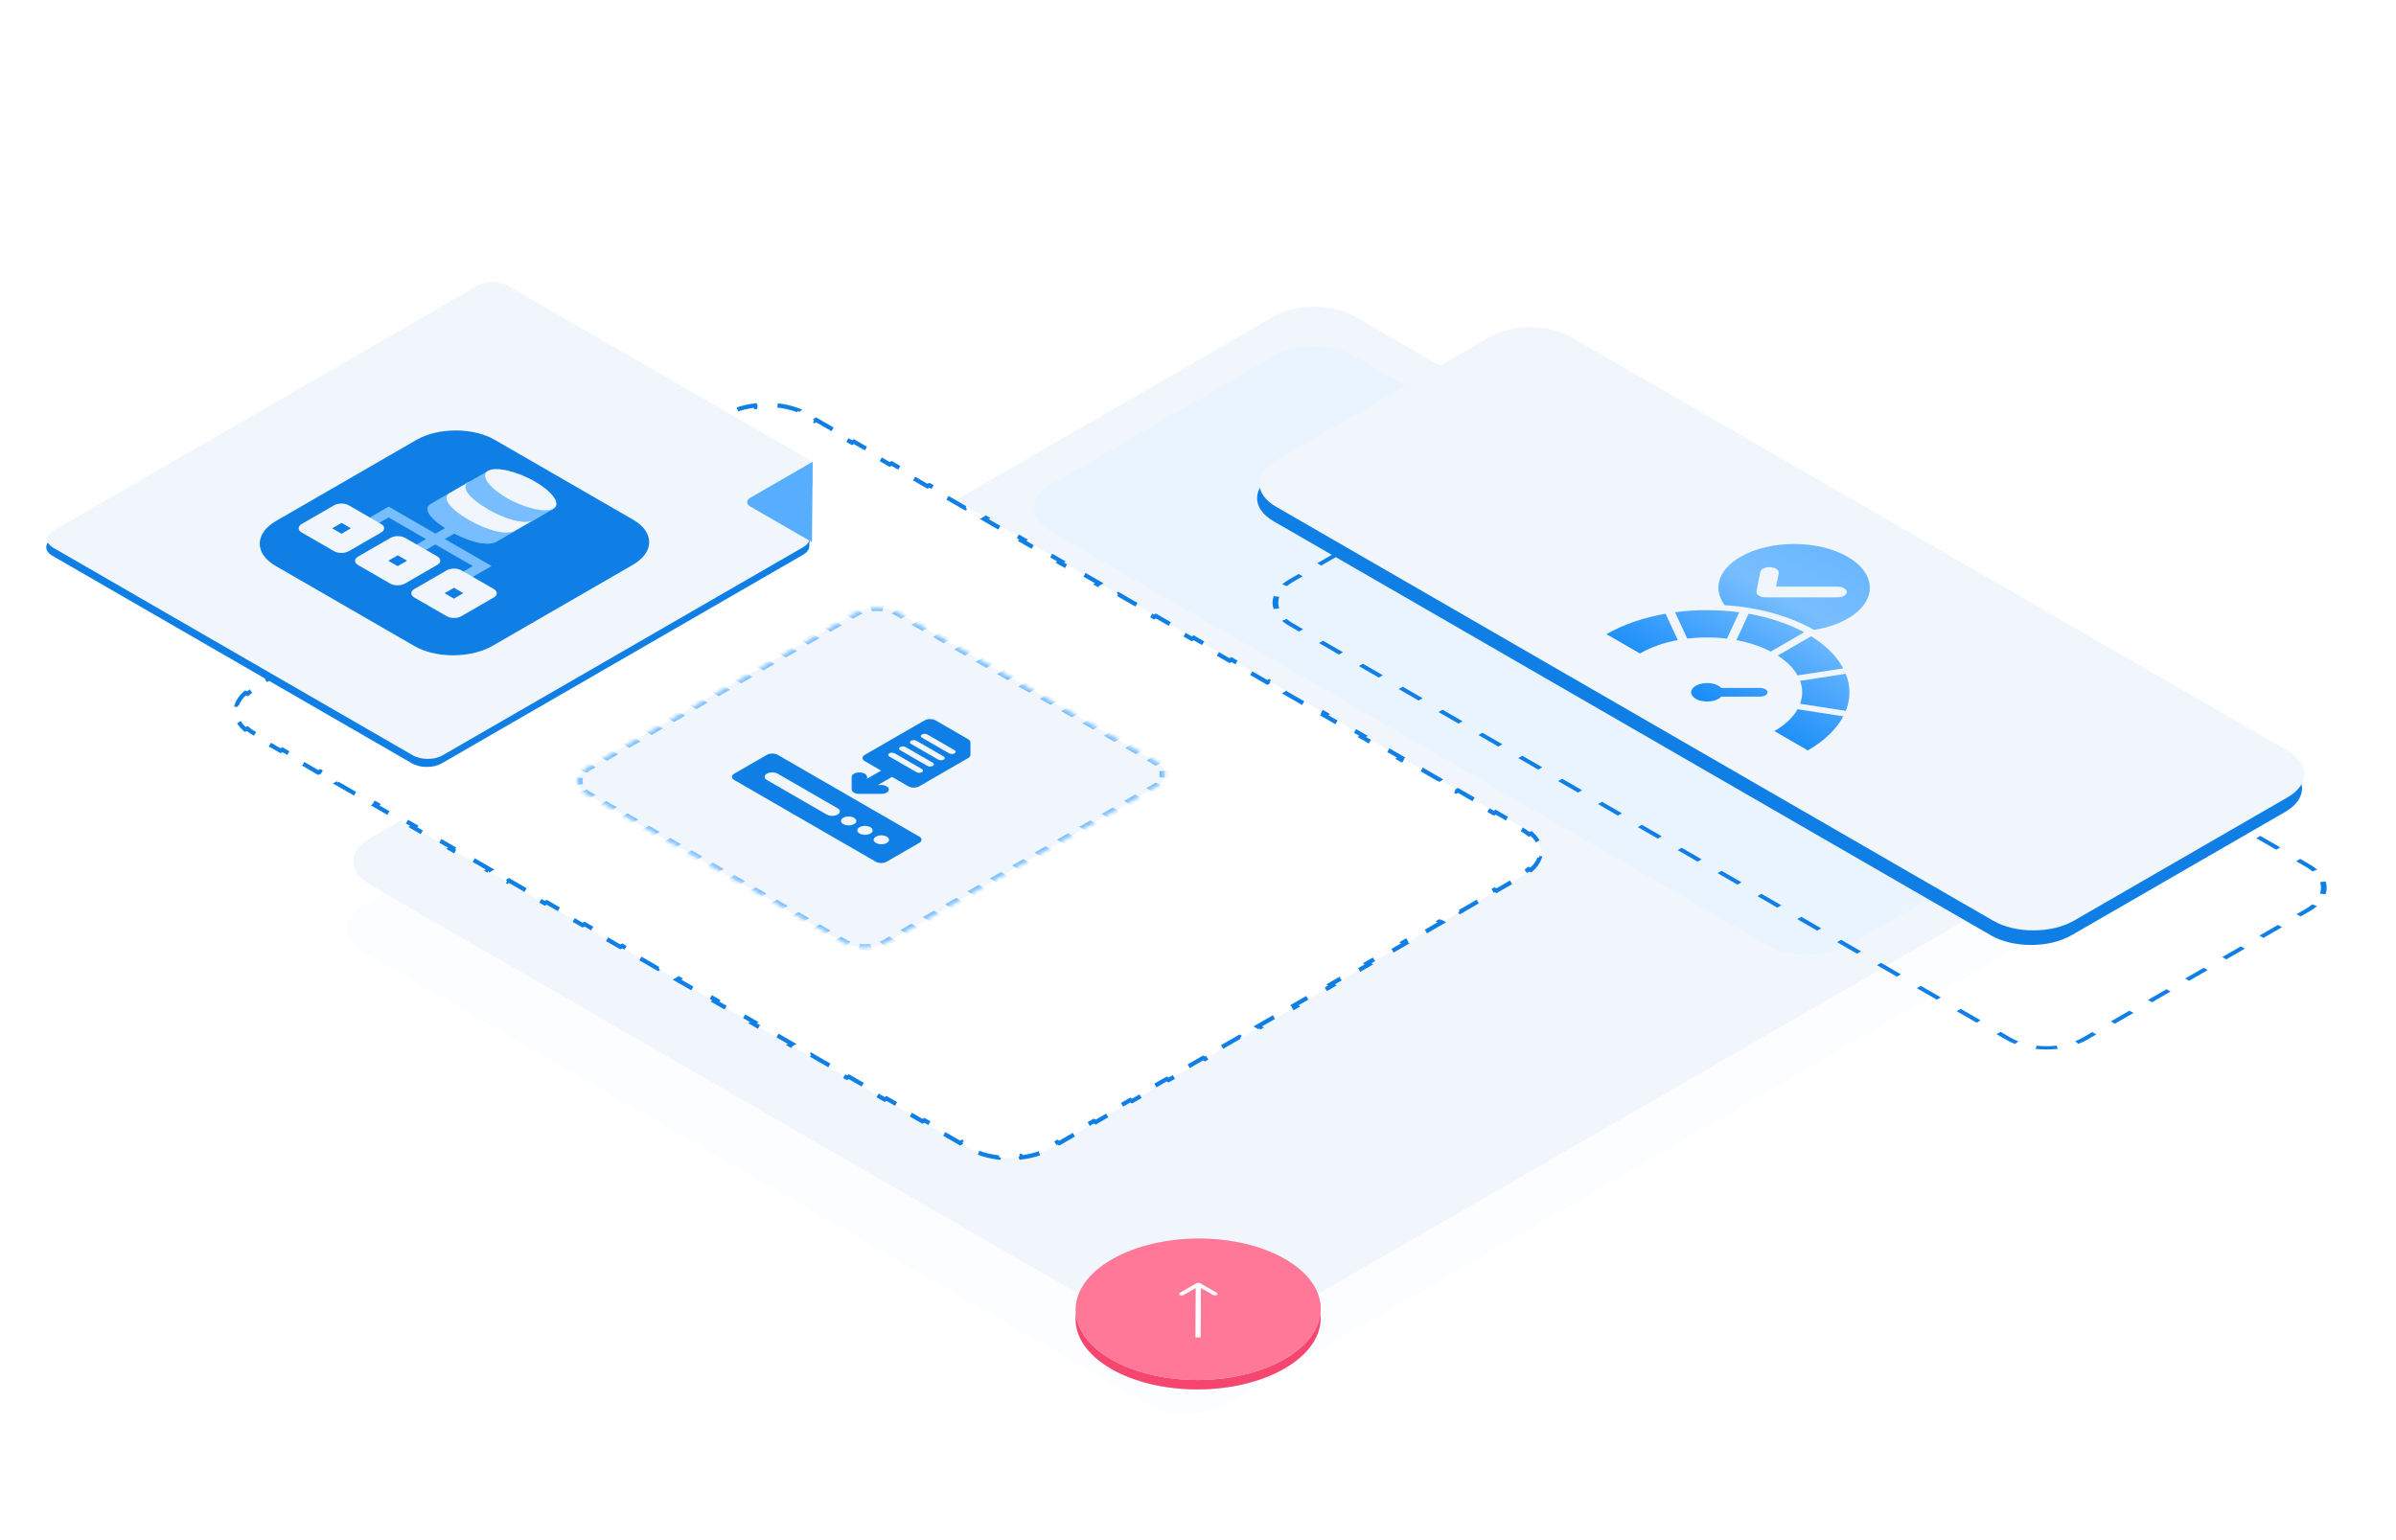 <?xml version="1.0" encoding="UTF-8"?> <svg xmlns="http://www.w3.org/2000/svg" width="560" height="360" viewBox="0 0 560 360" fill="none"><g clip-path="url(#clip0_12978_41689)"><path d="M286.682 343.155C281.469 346.165 273.046 346.18 267.868 343.191L83.594 236.8C78.416 233.811 78.443 228.947 83.656 225.938L291.669 105.842C296.881 102.832 305.304 102.816 310.483 105.806L494.756 212.196C499.935 215.186 499.907 220.049 494.695 223.059L286.682 343.155Z" fill="white" fill-opacity="0.3"></path><path d="M286.717 328.275C281.505 331.285 273.081 331.3 267.903 328.311L84.74 222.561C79.561 219.572 79.589 214.708 84.801 211.699L295.502 90.05C300.715 87.041 309.138 87.025 314.316 90.015L497.48 195.765C502.658 198.754 502.631 203.618 497.418 206.627L286.717 328.275Z" fill="#F5FAFF" fill-opacity="0.4"></path><path d="M289.527 313.135C284.315 316.144 275.892 316.16 270.713 313.171L86.44 206.78C81.262 203.791 81.289 198.927 86.501 195.918L297.741 73.959C302.953 70.95 311.376 70.934 316.554 73.924L500.828 180.314C506.006 183.304 505.979 188.167 500.767 191.176L289.527 313.135Z" fill="#F0F6FC"></path><g filter="url(#filter0_b_12978_41689)"><path d="M169.717 96.89C174.929 93.881 183.352 93.865 188.531 96.855L356.202 193.66C361.381 196.65 361.353 201.513 356.141 204.523L245.443 268.435C240.23 271.444 231.807 271.46 226.629 268.47L58.957 171.665C53.779 168.675 53.806 163.812 59.018 160.802L169.717 96.89Z" fill="white"></path><path d="M55.358 164.73C55.699 163.759 56.366 162.818 57.359 161.965L57.867 162.162C58.323 161.771 58.851 161.399 59.451 161.052L61.58 159.823L61.147 159.573L65.405 157.115L65.838 157.365L70.095 154.907L69.662 154.657L73.92 152.199L74.353 152.449L78.611 149.991L78.177 149.741L82.435 147.282L82.868 147.532L87.126 145.074L86.693 144.824L90.951 142.366L91.383 142.616L95.641 140.158L95.208 139.908L99.466 137.45L99.899 137.7L104.156 135.242L103.723 134.992L107.981 132.534L108.414 132.784L112.672 130.325L112.239 130.075L116.496 127.617L116.929 127.867L121.187 125.409L120.754 125.159L125.012 122.701L125.445 122.951L129.702 120.493L129.269 120.243L133.527 117.785L133.96 118.035L138.217 115.577L137.784 115.327L142.042 112.868L142.475 113.118L146.733 110.66L146.3 110.41L150.557 107.952L150.99 108.202L155.248 105.744L154.815 105.494L159.073 103.036L159.506 103.286L163.763 100.828L163.33 100.578L167.588 98.12L168.021 98.37L170.15 97.14C170.75 96.794 171.394 96.489 172.072 96.226L171.73 95.933C173.208 95.359 174.838 94.974 176.52 94.777L176.642 95.124C178.277 94.932 179.962 94.928 181.596 95.11L181.712 94.763C183.4 94.951 185.035 95.33 186.514 95.9L186.174 96.194C186.853 96.455 187.498 96.759 188.098 97.105L190.304 98.379L190.737 98.129L195.149 100.676L194.716 100.926L199.129 103.474L199.562 103.224L203.974 105.771L203.541 106.021L207.954 108.569L208.387 108.319L212.799 110.866L212.366 111.116L216.778 113.664L217.211 113.414L221.624 115.961L221.191 116.211L225.603 118.759L226.036 118.509L230.449 121.056L230.016 121.306L234.428 123.854L234.861 123.604L239.273 126.151L238.84 126.401L243.253 128.949L243.686 128.699L248.098 131.246L247.665 131.496L252.078 134.044L252.511 133.794L256.923 136.341L256.49 136.591L260.902 139.139L261.335 138.889L265.748 141.436L265.315 141.686L269.727 144.234L270.16 143.984L274.573 146.531L274.14 146.781L278.552 149.329L278.985 149.079L283.398 151.627L282.965 151.877L287.377 154.424L287.81 154.174L292.222 156.722L291.789 156.972L296.202 159.519L296.635 159.269L301.047 161.817L300.614 162.067L305.027 164.614L305.46 164.364L309.872 166.912L309.439 167.162L313.851 169.709L314.284 169.459L318.697 172.007L318.264 172.257L322.676 174.804L323.109 174.554L327.522 177.102L327.089 177.352L331.501 179.899L331.934 179.649L336.346 182.197L335.913 182.447L340.326 184.994L340.759 184.744L345.171 187.292L344.738 187.542L349.151 190.089L349.584 189.839L353.996 192.387L353.563 192.637L355.769 193.91C356.369 194.257 356.895 194.629 357.348 195.021L357.857 194.825C358.844 195.678 359.5 196.623 359.826 197.597L359.225 197.664C359.541 198.607 359.533 199.58 359.201 200.524L359.802 200.595C359.461 201.566 358.793 202.507 357.8 203.36L357.292 203.163C356.836 203.554 356.308 203.926 355.708 204.273L353.579 205.502L354.012 205.752L349.755 208.21L349.322 207.96L345.064 210.418L345.497 210.668L341.239 213.126L340.806 212.876L336.549 215.334L336.982 215.584L332.724 218.042L332.291 217.792L328.034 220.251L328.467 220.501L324.209 222.959L323.776 222.709L319.518 225.167L319.951 225.417L315.694 227.875L315.261 227.625L311.003 230.083L311.436 230.333L307.178 232.791L306.745 232.541L302.488 234.999L302.921 235.249L298.663 237.708L298.23 237.458L293.972 239.916L294.405 240.166L290.148 242.624L289.715 242.374L285.457 244.832L285.89 245.082L281.633 247.54L281.2 247.29L276.942 249.748L277.375 249.998L273.117 252.457L272.684 252.207L268.427 254.665L268.86 254.915L264.602 257.373L264.169 257.123L259.911 259.581L260.344 259.831L256.087 262.289L255.654 262.039L251.396 264.497L251.829 264.747L247.571 267.205L247.138 266.955L245.01 268.185C244.409 268.531 243.765 268.836 243.087 269.099L243.429 269.392C241.952 269.966 240.321 270.351 238.639 270.548L238.518 270.201C236.882 270.393 235.197 270.397 233.564 270.215L233.448 270.562C231.759 270.374 230.124 269.995 228.645 269.425L228.985 269.131C228.306 268.87 227.661 268.566 227.062 268.22L224.856 266.946L224.422 267.196L220.01 264.649L220.443 264.399L216.031 261.851L215.598 262.101L211.185 259.554L211.618 259.304L207.206 256.756L206.773 257.006L202.36 254.459L202.793 254.209L198.381 251.661L197.948 251.911L193.536 249.364L193.969 249.114L189.556 246.566L189.123 246.816L184.711 244.269L185.144 244.019L180.731 241.471L180.298 241.721L175.886 239.173L176.319 238.923L171.907 236.376L171.474 236.626L167.061 234.078L167.494 233.828L163.082 231.281L162.649 231.531L158.236 228.983L158.669 228.733L154.257 226.186L153.824 226.436L149.411 223.888L149.844 223.638L145.432 221.091L144.999 221.341L140.587 218.793L141.02 218.543L136.607 215.996L136.174 216.246L131.762 213.698L132.195 213.448L127.782 210.901L127.349 211.151L122.937 208.603L123.37 208.353L118.958 205.806L118.525 206.056L114.112 203.508L114.545 203.258L110.133 200.711L109.7 200.961L105.287 198.413L105.72 198.163L101.308 195.616L100.875 195.866L96.463 193.318L96.895 193.068L92.483 190.521L92.05 190.771L87.638 188.223L88.071 187.973L83.658 185.426L83.225 185.676L78.813 183.128L79.246 182.878L74.834 180.331L74.4 180.581L69.988 178.033L70.421 177.783L66.009 175.236L65.576 175.486L61.163 172.938L61.596 172.688L59.39 171.415C58.79 171.068 58.264 170.696 57.812 170.304L57.302 170.5C56.316 169.646 55.66 168.702 55.333 167.728L55.934 167.661C55.619 166.718 55.627 165.744 55.958 164.8L55.358 164.73Z" stroke="#0F7FE5" stroke-dasharray="5 5"></path></g><g filter="url(#filter1_b_12978_41689)"><path d="M297.693 83.249C302.906 80.239 311.329 80.224 316.507 83.213L484.179 180.019C489.357 183.008 489.33 187.872 484.118 190.881L432.023 220.958C426.811 223.967 418.388 223.983 413.209 220.993L245.537 124.188C240.359 121.198 240.386 116.335 245.599 113.325L297.693 83.249Z" fill="#E9F4FF"></path></g><g filter="url(#filter2_b_12978_41689)"><path fill-rule="evenodd" clip-rule="evenodd" d="M299.641 145.115L300.749 144.686C301.175 145.054 301.67 145.405 302.235 145.731L304.564 147.075L303.62 147.62L301.291 146.276C300.665 145.914 300.115 145.525 299.641 145.115ZM466.634 241.736L467.578 241.191L469.907 242.536C470.472 242.862 471.078 243.148 471.716 243.394L470.973 244.034C470.263 243.76 469.589 243.442 468.963 243.081L466.634 241.736ZM475.762 245.171L476.025 244.417C477.566 244.59 479.157 244.587 480.7 244.408L480.954 245.161C479.24 245.36 477.474 245.363 475.762 245.171ZM537.701 214.222L536.763 213.681L538.934 212.427C539.503 212.099 540.002 211.747 540.432 211.377L541.535 211.802C541.056 212.214 540.502 212.605 539.872 212.969L537.701 214.222ZM543.536 209.029L542.232 208.883C542.542 207.992 542.547 207.073 542.247 206.184L543.553 206.032C543.886 207.02 543.881 208.04 543.536 209.029ZM374.59 106.646L372.261 105.301C371.635 104.94 370.961 104.622 370.252 104.348L369.508 104.988C370.146 105.234 370.753 105.52 371.317 105.846L373.646 107.191L374.59 106.646ZM365.462 103.211L365.199 103.965C363.658 103.792 362.067 103.795 360.524 103.974L360.27 103.221C361.984 103.022 363.75 103.019 365.462 103.211ZM303.523 134.16L304.461 134.702L302.29 135.955C301.722 136.283 301.222 136.635 300.792 137.005L299.689 136.58C300.168 136.168 300.722 135.777 301.352 135.413L303.523 134.16ZM297.688 139.353L298.992 139.499C298.682 140.39 298.677 141.309 298.977 142.198L297.671 142.35C297.338 141.362 297.344 140.342 297.688 139.353ZM307.864 131.654L308.802 132.195L313.143 129.689L312.206 129.147L307.864 131.654ZM316.547 126.641L317.484 127.182L321.826 124.676L320.888 124.135L316.547 126.641ZM325.229 121.628L326.167 122.169L330.508 119.663L329.57 119.122L325.229 121.628ZM333.912 116.615L334.849 117.157L339.191 114.65L338.253 114.109L333.912 116.615ZM342.594 111.602L343.532 112.144L347.873 109.637L346.935 109.096L342.594 111.602ZM351.277 106.59L352.214 107.131L354.385 105.878C354.953 105.55 355.563 105.261 356.204 105.013L355.468 104.376C354.755 104.652 354.078 104.973 353.447 105.336L351.277 106.59ZM379.247 109.335L378.304 109.88L382.961 112.569L383.905 112.024L379.247 109.335ZM388.563 114.713L387.619 115.258L392.276 117.947L393.22 117.402L388.563 114.713ZM397.878 120.091L396.934 120.636L401.591 123.325L402.535 122.78L397.878 120.091ZM407.193 125.469L406.249 126.014L410.907 128.703L411.85 128.158L407.193 125.469ZM416.508 130.847L415.564 131.392L420.222 134.081L421.165 133.536L416.508 130.847ZM425.823 136.225L424.879 136.77L429.537 139.459L430.48 138.914L425.823 136.225ZM435.138 141.603L434.194 142.148L438.852 144.837L439.796 144.292L435.138 141.603ZM444.453 146.981L443.509 147.526L448.167 150.215L449.111 149.67L444.453 146.981ZM453.768 152.359L452.824 152.904L457.482 155.593L458.426 155.048L453.768 152.359ZM463.083 157.737L462.14 158.282L466.797 160.971L467.741 160.426L463.083 157.737ZM472.398 163.115L471.455 163.66L476.112 166.349L477.056 165.804L472.398 163.115ZM481.713 168.493L480.77 169.038L485.427 171.727L486.371 171.183L481.713 168.493ZM491.029 173.872L490.085 174.416L494.742 177.105L495.686 176.561L491.029 173.872ZM500.344 179.25L499.4 179.795L504.057 182.484L505.001 181.939L500.344 179.25ZM509.659 184.628L508.715 185.173L513.373 187.862L514.316 187.317L509.659 184.628ZM518.974 190.006L518.03 190.551L522.688 193.24L523.631 192.695L518.974 190.006ZM528.289 195.384L527.345 195.929L532.003 198.618L532.947 198.073L528.289 195.384ZM537.604 200.762L536.66 201.307L538.989 202.651C539.554 202.977 540.049 203.328 540.475 203.696L541.583 203.267C541.109 202.857 540.559 202.468 539.933 202.106L537.604 200.762ZM533.36 216.728L532.422 216.187L528.081 218.693L529.019 219.235L533.36 216.728ZM524.677 221.741L523.74 221.2L519.399 223.706L520.336 224.248L524.677 221.741ZM515.995 226.754L515.057 226.213L510.716 228.719L511.654 229.26L515.995 226.754ZM507.312 231.767L506.375 231.225L502.034 233.732L502.971 234.273L507.312 231.767ZM498.63 236.78L497.692 236.238L493.351 238.745L494.289 239.286L498.63 236.78ZM489.948 241.792L489.01 241.251L486.839 242.504C486.271 242.832 485.661 243.121 485.02 243.369L485.757 244.006C486.469 243.73 487.147 243.41 487.777 243.046L489.948 241.792ZM461.977 239.047L462.92 238.502L458.263 235.813L457.319 236.358L461.977 239.047ZM452.662 233.669L453.605 233.124L448.948 230.435L448.004 230.98L452.662 233.669ZM443.346 228.291L444.29 227.746L439.633 225.057L438.689 225.602L443.346 228.291ZM434.031 222.913L434.975 222.368L430.318 219.679L429.374 220.224L434.031 222.913ZM424.716 217.535L425.66 216.99L421.003 214.301L420.059 214.846L424.716 217.535ZM415.401 212.157L416.345 211.612L411.687 208.923L410.744 209.468L415.401 212.157ZM406.086 206.779L407.03 206.234L402.372 203.545L401.429 204.09L406.086 206.779ZM396.771 201.401L397.715 200.856L393.057 198.167L392.113 198.712L396.771 201.401ZM387.456 196.023L388.4 195.478L383.742 192.789L382.798 193.334L387.456 196.023ZM378.141 190.645L379.085 190.1L374.427 187.411L373.483 187.956L378.141 190.645ZM368.826 185.267L369.77 184.722L365.112 182.033L364.168 182.578L368.826 185.267ZM359.511 179.889L360.454 179.344L355.797 176.655L354.853 177.2L359.511 179.889ZM350.196 174.51L351.139 173.966L346.482 171.277L345.538 171.821L350.196 174.51ZM340.88 169.132L341.824 168.588L337.167 165.898L336.223 166.443L340.88 169.132ZM331.565 163.754L332.509 163.209L327.852 160.52L326.908 161.065L331.565 163.754ZM322.25 158.376L323.194 157.831L318.536 155.142L317.593 155.687L322.25 158.376ZM312.935 152.998L313.879 152.453L309.221 149.764L308.278 150.309L312.935 152.998Z" fill="#0F7FE5"></path></g><g filter="url(#filter3_b_12978_41689)"><path d="M347.684 82.145C352.896 79.135 361.319 79.12 366.497 82.109L534.169 178.915C539.348 181.905 539.32 186.768 534.108 189.777L484.164 218.612C478.952 221.622 470.528 221.637 465.35 218.648L297.678 121.842C292.5 118.853 292.527 113.989 297.739 110.98L347.684 82.145Z" fill="#0F7FE5"></path></g><g filter="url(#filter4_b_12978_41689)"><path d="M348.236 78.739C353.449 75.73 361.872 75.714 367.05 78.704L534.722 175.509C539.9 178.499 539.873 183.362 534.661 186.371L484.717 215.207C479.504 218.216 471.081 218.232 465.903 215.242L298.231 118.437C293.053 115.447 293.08 110.584 298.292 107.575L348.236 78.739Z" fill="#F0F6FC"></path></g><path d="M300.214 319.888C288.994 326.365 270.863 326.399 259.716 319.964C248.569 313.528 248.628 303.06 259.847 296.582C271.067 290.105 289.198 290.071 300.345 296.506C311.492 302.942 311.433 313.41 300.214 319.888Z" fill="#D9D9D9"></path><path d="M300.214 319.888C288.994 326.365 270.863 326.399 259.716 319.964C248.569 313.528 248.628 303.06 259.847 296.582C271.067 290.105 289.198 290.071 300.345 296.506C311.492 302.942 311.433 313.41 300.214 319.888Z" fill="#F6456F"></path><ellipse cx="23.305" cy="23.457" rx="23.305" ry="23.457" transform="matrix(0.866 0.5 -0.866 0.5 280.176 282.66)" fill="#D9D9D9"></ellipse><ellipse cx="23.305" cy="23.457" rx="23.305" ry="23.457" transform="matrix(0.866 0.5 -0.866 0.5 280.176 282.66)" fill="#FF7898"></ellipse><path d="M280.514 299.949C280.276 299.812 279.888 299.812 279.648 299.951L275.738 302.208C275.498 302.347 275.497 302.57 275.736 302.708C275.974 302.846 276.362 302.845 276.602 302.706L280.077 300.7L283.53 302.693C283.768 302.831 284.156 302.83 284.396 302.692C284.636 302.553 284.637 302.329 284.399 302.192L280.514 299.949ZM280.622 312.62L280.692 300.199L279.467 300.201L279.397 312.622L280.622 312.62Z" fill="white"></path><path d="M12.242 125.909C10.329 127.013 10.329 128.804 12.242 129.909L96.302 178.44C98.215 179.545 101.317 179.545 103.23 178.44L187.716 129.662C188.604 129.149 189.117 128.459 189.149 127.734L189.886 110.914C189.92 110.139 189.402 109.39 188.453 108.842L118.592 68.508C116.679 67.403 113.577 67.403 111.664 68.508L12.242 125.909Z" fill="#0F7FE5"></path><path d="M12.442 124.031C10.529 125.135 10.529 126.926 12.442 128.031L96.501 176.562C98.414 177.667 101.516 177.667 103.429 176.562L187.752 127.879C188.642 127.365 189.155 126.674 189.186 125.948L189.896 109.145C189.929 108.371 189.411 107.623 188.463 107.076L118.6 66.741C116.687 65.636 113.585 65.636 111.671 66.741L12.442 124.031Z" fill="#F0F6FC"></path><path d="M189.947 107.933L175.328 116.374C174.371 116.926 174.371 117.822 175.328 118.374L189.771 126.713L189.947 107.933Z" fill="#58AEFE"></path><g filter="url(#filter5_d_12978_41689)"><path d="M97.319 98.829C102.386 95.904 110.558 95.878 115.571 98.772L148 117.495C153.013 120.39 152.969 125.108 147.901 128.033L115.119 146.96C110.052 149.886 101.88 149.911 96.867 147.017L64.438 128.294C59.425 125.4 59.469 120.682 64.537 117.756L97.319 98.829Z" fill="#0F7FE5"></path></g><g clip-path="url(#clip1_12978_41689)"><path d="M114.898 132.31L109.395 135.487L107.208 134.224L110.51 132.318L101.761 127.267L98.46 129.174L96.273 127.911L99.575 126.005L90.826 120.954L87.525 122.86L85.338 121.598L90.841 118.42L101.776 124.734L105.078 122.827L107.265 124.09L103.963 125.996L114.898 132.31Z" fill="#78BEFF"></path><path d="M107.855 144.03C106.898 144.582 105.347 144.582 104.391 144.03L96.847 139.674C95.89 139.122 95.89 138.226 96.847 137.674L104.389 133.32C105.346 132.767 106.897 132.767 107.853 133.32L115.397 137.675C116.354 138.227 116.354 139.123 115.397 139.675L107.855 144.03Z" fill="#F0F6FC"></path><path d="M112.838 119.592L105.184 115.172L100.708 117.757C98.427 119.073 101.25 121.882 105.06 124.082C108.871 126.282 113.736 127.912 116.017 126.595L120.493 124.011L112.838 119.592Z" fill="#78BEFF"></path><path d="M116.03 126.603L120.506 124.018L112.852 119.599L105.074 124.09C108.884 126.289 113.749 127.919 116.03 126.603Z" fill="#78BEFF"></path><path d="M117.241 117.05L109.586 112.631L105.183 115.173C102.903 116.49 105.726 119.299 109.536 121.498C113.346 123.698 118.212 125.328 120.493 124.011L124.895 121.47L117.241 117.05Z" fill="#F0F6FC"></path><path d="M121.729 114.476L114.074 110.057L109.598 112.641C107.317 113.958 110.141 116.767 113.951 118.967C117.761 121.167 122.627 122.797 124.907 121.48L129.383 118.896L121.729 114.476Z" fill="#78BEFF"></path><path d="M124.905 121.478L129.381 118.894L121.727 114.475L113.949 118.965C117.759 121.165 122.624 122.795 124.905 121.478Z" fill="#78BEFF"></path><path d="M118.416 116.372C122.643 118.812 127.549 119.938 129.372 118.885C131.196 117.832 129.247 115 125.02 112.559C120.792 110.118 115.887 108.993 114.063 110.046C112.24 111.099 114.188 113.931 118.416 116.372Z" fill="#F0F6FC"></path><path d="M94.713 125.734C93.756 125.181 92.205 125.181 91.248 125.734L83.706 130.088C82.749 130.64 82.749 131.536 83.706 132.088L91.177 136.402C92.134 136.954 93.685 136.954 94.641 136.402L102.184 132.047C103.14 131.495 103.14 130.599 102.184 130.047L94.713 125.734Z" fill="#F0F6FC"></path><path d="M92.953 129.801L95.14 131.063L92.939 132.334L90.752 131.071L92.953 129.801Z" fill="#0F7FE5"></path><path d="M106.092 137.386L108.279 138.649L106.078 139.92L103.891 138.657L106.092 137.386Z" fill="#0F7FE5"></path><path d="M81.529 128.83C80.572 129.383 79.021 129.383 78.064 128.83L70.521 124.475C69.564 123.923 69.564 123.027 70.521 122.475L78.063 118.12C79.019 117.568 80.57 117.568 81.527 118.12L89.071 122.476C90.028 123.028 90.028 123.924 89.071 124.476L81.529 128.83Z" fill="#F0F6FC"></path><path d="M79.83 122.224L82.017 123.487L79.816 124.758L77.629 123.495L79.83 122.224Z" fill="#0F7FE5"></path></g><mask id="path-30-inside-1_12978_41689" fill="white"><path d="M207.384 220.172C204.514 221.829 199.861 221.829 196.991 220.172L137.08 185.582C134.21 183.925 134.21 181.239 137.08 179.582L199.804 143.368C202.673 141.711 207.326 141.711 210.196 143.368L270.108 177.958C272.977 179.615 272.977 182.301 270.108 183.958L207.384 220.172Z"></path></mask><path d="M207.384 220.172C204.514 221.829 199.861 221.829 196.991 220.172L137.08 185.582C134.21 183.925 134.21 181.239 137.08 179.582L199.804 143.368C202.673 141.711 207.326 141.711 210.196 143.368L270.108 177.958C272.977 179.615 272.977 182.301 270.108 183.958L207.384 220.172Z" fill="#F0F6FC"></path><path d="M137.08 185.582L136.647 185.832L137.08 185.582ZM196.991 220.172L197.424 219.922L196.991 220.172ZM269.675 178.208C269.993 178.392 270.273 178.59 270.514 178.798L271.532 178.404C271.246 178.158 270.916 177.925 270.541 177.708L269.675 178.208ZM271.519 180.199C271.69 180.7 271.69 181.217 271.519 181.717L272.72 181.855C272.923 181.263 272.923 180.653 272.72 180.062L271.519 180.199ZM270.514 183.119C270.273 183.327 269.993 183.524 269.675 183.708L270.541 184.208C270.916 183.991 271.246 183.758 271.532 183.512L270.514 183.119ZM269.675 183.708L268.368 184.463L269.234 184.963L270.541 184.208L269.675 183.708ZM265.754 185.972L263.141 187.48L264.007 187.98L266.62 186.472L265.754 185.972ZM260.527 188.989L257.914 190.498L258.78 190.998L261.393 189.489L260.527 188.989ZM255.3 192.007L252.687 193.516L253.553 194.016L256.166 192.507L255.3 192.007ZM250.073 195.025L247.46 196.534L248.326 197.034L250.939 195.525L250.073 195.025ZM244.846 198.043L242.233 199.552L243.099 200.052L245.712 198.543L244.846 198.043ZM239.619 201.061L237.006 202.569L237.872 203.069L240.485 201.561L239.619 201.061ZM234.392 204.078L231.779 205.587L232.645 206.087L235.258 204.578L234.392 204.078ZM229.165 207.096L226.552 208.605L227.418 209.105L230.031 207.596L229.165 207.096ZM223.938 210.114L221.325 211.623L222.191 212.123L224.804 210.614L223.938 210.114ZM218.711 213.132L216.098 214.641L216.964 215.141L219.577 213.632L218.711 213.132ZM213.484 216.15L210.871 217.659L211.737 218.159L214.35 216.65L213.484 216.15ZM208.257 219.167L206.951 219.922L207.817 220.422L209.123 219.667L208.257 219.167ZM206.951 219.922C206.632 220.106 206.29 220.267 205.93 220.406L206.611 220.994C207.037 220.829 207.441 220.639 207.817 220.422L206.951 219.922ZM203.502 220.987C202.635 221.086 201.74 221.086 200.873 220.987L200.635 221.68C201.659 221.797 202.716 221.797 203.74 221.68L203.502 220.987ZM198.445 220.406C198.085 220.267 197.743 220.106 197.424 219.922L196.558 220.422C196.934 220.639 197.338 220.829 197.764 220.994L198.445 220.406ZM197.424 219.922L196.176 219.201L195.31 219.701L196.558 220.422L197.424 219.922ZM193.68 217.76L191.184 216.319L190.318 216.819L192.814 218.26L193.68 217.76ZM188.687 214.877L186.191 213.436L185.325 213.936L187.821 215.377L188.687 214.877ZM183.695 211.995L181.198 210.554L180.332 211.054L182.829 212.495L183.695 211.995ZM178.702 209.112L176.206 207.671L175.34 208.171L177.836 209.612L178.702 209.112ZM173.709 206.23L171.213 204.789L170.347 205.289L172.843 206.73L173.709 206.23ZM168.717 203.347L166.22 201.906L165.354 202.406L167.851 203.847L168.717 203.347ZM163.724 200.465L161.228 199.024L160.362 199.524L162.858 200.965L163.724 200.465ZM158.731 197.582L156.235 196.141L155.369 196.641L157.865 198.082L158.731 197.582ZM153.739 194.7L151.242 193.259L150.376 193.759L152.873 195.2L153.739 194.7ZM148.746 191.817L146.25 190.376L145.384 190.876L147.88 192.317L148.746 191.817ZM143.753 188.935L141.257 187.494L140.391 187.994L142.887 189.435L143.753 188.935ZM138.761 186.052L137.513 185.332L136.647 185.832L137.895 186.552L138.761 186.052ZM137.513 185.332C137.194 185.148 136.914 184.95 136.673 184.742L135.656 185.136C135.941 185.382 136.271 185.615 136.647 185.832L137.513 185.332ZM135.668 183.341C135.497 182.84 135.497 182.323 135.668 181.823L134.467 181.685C134.264 182.277 134.264 182.887 134.467 183.478L135.668 183.341ZM136.673 180.421C136.914 180.213 137.194 180.016 137.513 179.832L136.647 179.332C136.271 179.549 135.941 179.782 135.656 180.028L136.673 180.421ZM137.513 179.832L138.819 179.077L137.953 178.577L136.647 179.332L137.513 179.832ZM141.433 177.568L144.046 176.06L143.18 175.56L140.567 177.068L141.433 177.568ZM146.66 174.551L149.273 173.042L148.407 172.542L145.794 174.051L146.66 174.551ZM151.887 171.533L154.5 170.024L153.634 169.524L151.021 171.033L151.887 171.533ZM157.114 168.515L159.727 167.006L158.861 166.506L156.248 168.015L157.114 168.515ZM162.341 165.497L164.954 163.988L164.088 163.488L161.475 164.997L162.341 165.497ZM167.568 162.479L170.181 160.971L169.315 160.471L166.702 161.979L167.568 162.479ZM172.795 159.462L175.408 157.953L174.542 157.453L171.929 158.962L172.795 159.462ZM178.022 156.444L180.635 154.935L179.769 154.435L177.156 155.944L178.022 156.444ZM183.249 153.426L185.862 151.917L184.996 151.417L182.383 152.926L183.249 153.426ZM188.476 150.408L191.089 148.899L190.223 148.399L187.61 149.908L188.476 150.408ZM193.703 147.39L196.316 145.881L195.45 145.381L192.837 146.89L193.703 147.39ZM198.93 144.373L200.237 143.618L199.371 143.118L198.064 143.873L198.93 144.373ZM200.237 143.618C200.555 143.434 200.897 143.273 201.257 143.134L200.576 142.546C200.15 142.711 199.746 142.901 199.371 143.118L200.237 143.618ZM203.685 142.553C204.552 142.454 205.447 142.454 206.315 142.553L206.552 141.86C205.528 141.743 204.471 141.743 203.447 141.86L203.685 142.553ZM208.742 143.134C209.102 143.273 209.444 143.434 209.763 143.618L210.629 143.118C210.253 142.901 209.849 142.711 209.424 142.546L208.742 143.134ZM209.763 143.618L211.011 144.339L211.877 143.839L210.629 143.118L209.763 143.618ZM213.507 145.78L216.004 147.221L216.87 146.721L214.373 145.28L213.507 145.78ZM218.5 148.663L220.996 150.104L221.862 149.604L219.366 148.163L218.5 148.663ZM223.493 151.545L225.989 152.986L226.855 152.486L224.359 151.045L223.493 151.545ZM228.485 154.428L230.982 155.869L231.848 155.369L229.351 153.928L228.485 154.428ZM233.478 157.31L235.974 158.751L236.84 158.251L234.344 156.81L233.478 157.31ZM238.471 160.193L240.967 161.634L241.833 161.134L239.337 159.693L238.471 160.193ZM243.463 163.075L245.96 164.516L246.826 164.016L244.329 162.575L243.463 163.075ZM248.456 165.958L250.952 167.399L251.818 166.899L249.322 165.458L248.456 165.958ZM253.448 168.84L255.945 170.281L256.811 169.781L254.315 168.34L253.448 168.84ZM258.441 171.723L260.937 173.164L261.803 172.664L259.307 171.223L258.441 171.723ZM263.434 174.605L265.93 176.046L266.796 175.546L264.3 174.105L263.434 174.605ZM268.426 177.488L269.675 178.208L270.541 177.708L269.292 176.988L268.426 177.488ZM137.08 185.582L136.214 186.082L137.08 185.582ZM196.991 220.172L197.857 219.672L196.991 220.172ZM269.242 178.458C269.532 178.626 269.786 178.806 270.005 178.994L272.04 178.207C271.733 177.942 271.377 177.691 270.974 177.458L269.242 178.458ZM270.918 180.268C271.074 180.723 271.074 181.193 270.918 181.649L273.321 181.923C273.539 181.287 273.539 180.63 273.321 179.993L270.918 180.268ZM270.005 182.922C269.786 183.111 269.532 183.291 269.242 183.458L270.974 184.458C271.377 184.225 271.733 183.974 272.04 183.709L270.005 182.922ZM269.242 183.458L267.935 184.213L269.667 185.213L270.974 184.458L269.242 183.458ZM265.321 185.722L262.708 187.23L264.44 188.23L267.053 186.722L265.321 185.722ZM260.094 188.739L257.481 190.248L259.213 191.248L261.826 189.739L260.094 188.739ZM254.867 191.757L252.254 193.266L253.986 194.266L256.599 192.757L254.867 191.757ZM249.64 194.775L247.027 196.284L248.759 197.284L251.372 195.775L249.64 194.775ZM244.413 197.793L241.8 199.302L243.532 200.302L246.145 198.793L244.413 197.793ZM239.186 200.811L236.573 202.319L238.305 203.319L240.918 201.811L239.186 200.811ZM233.959 203.828L231.346 205.337L233.078 206.337L235.691 204.828L233.959 203.828ZM228.732 206.846L226.119 208.355L227.851 209.355L230.464 207.846L228.732 206.846ZM223.505 209.864L220.892 211.373L222.624 212.373L225.237 210.864L223.505 209.864ZM218.278 212.882L215.665 214.391L217.397 215.391L220.01 213.882L218.278 212.882ZM213.051 215.9L210.438 217.409L212.17 218.409L214.783 216.9L213.051 215.9ZM207.824 218.917L206.518 219.672L208.25 220.672L209.556 219.917L207.824 218.917ZM206.518 219.672C206.227 219.839 205.916 219.986 205.589 220.113L206.952 221.288C207.411 221.11 207.846 220.905 208.25 220.672L206.518 219.672ZM203.384 220.64C202.595 220.73 201.78 220.73 200.991 220.64L200.516 222.027C201.619 222.153 202.756 222.153 203.859 222.027L203.384 220.64ZM198.786 220.113C198.459 219.986 198.148 219.839 197.857 219.672L196.125 220.672C196.529 220.905 196.964 221.11 197.423 221.288L198.786 220.113ZM197.857 219.672L196.609 218.951L194.877 219.951L196.125 220.672L197.857 219.672ZM194.113 217.51L191.617 216.069L189.885 217.069L192.381 218.51L194.113 217.51ZM189.12 214.627L186.624 213.186L184.892 214.186L187.388 215.627L189.12 214.627ZM184.128 211.745L181.631 210.304L179.899 211.304L182.396 212.745L184.128 211.745ZM179.135 208.862L176.639 207.421L174.907 208.421L177.403 209.862L179.135 208.862ZM174.142 205.98L171.646 204.539L169.914 205.539L172.41 206.98L174.142 205.98ZM169.15 203.097L166.653 201.656L164.921 202.656L167.418 204.097L169.15 203.097ZM164.157 200.215L161.661 198.774L159.929 199.774L162.425 201.215L164.157 200.215ZM159.164 197.332L156.668 195.891L154.936 196.891L157.432 198.332L159.164 197.332ZM154.172 194.45L151.675 193.009L149.943 194.009L152.44 195.45L154.172 194.45ZM149.179 191.567L146.683 190.126L144.951 191.126L147.447 192.567L149.179 191.567ZM144.186 188.685L141.69 187.244L139.958 188.244L142.454 189.685L144.186 188.685ZM139.194 185.802L137.946 185.082L136.214 186.082L137.462 186.802L139.194 185.802ZM137.946 185.082C137.655 184.914 137.401 184.734 137.182 184.546L135.147 185.333C135.454 185.598 135.81 185.849 136.214 186.082L137.946 185.082ZM136.269 183.272C136.113 182.817 136.113 182.347 136.269 181.891L133.866 181.617C133.648 182.253 133.648 182.91 133.866 183.547L136.269 183.272ZM137.182 180.618C137.401 180.429 137.655 180.249 137.946 180.082L136.214 179.082C135.81 179.315 135.454 179.566 135.147 179.831L137.182 180.618ZM137.946 180.082L139.252 179.327L137.52 178.327L136.214 179.082L137.946 180.082ZM141.866 177.818L144.479 176.31L142.747 175.31L140.134 176.818L141.866 177.818ZM147.093 174.801L149.706 173.292L147.974 172.292L145.361 173.801L147.093 174.801ZM152.32 171.783L154.933 170.274L153.201 169.274L150.588 170.783L152.32 171.783ZM157.547 168.765L160.16 167.256L158.428 166.256L155.815 167.765L157.547 168.765ZM162.774 165.747L165.387 164.238L163.655 163.238L161.042 164.747L162.774 165.747ZM168.001 162.729L170.614 161.221L168.882 160.221L166.269 161.729L168.001 162.729ZM173.228 159.712L175.841 158.203L174.109 157.203L171.496 158.712L173.228 159.712ZM178.455 156.694L181.068 155.185L179.336 154.185L176.723 155.694L178.455 156.694ZM183.682 153.676L186.295 152.167L184.563 151.167L181.95 152.676L183.682 153.676ZM188.909 150.658L191.522 149.149L189.79 148.149L187.177 149.658L188.909 150.658ZM194.136 147.64L196.749 146.131L195.017 145.131L192.404 146.64L194.136 147.64ZM199.363 144.623L200.67 143.868L198.937 142.868L197.631 143.623L199.363 144.623ZM200.67 143.868C200.96 143.701 201.271 143.554 201.598 143.427L200.235 142.252C199.776 142.43 199.341 142.635 198.937 142.868L200.67 143.868ZM203.804 142.9C204.593 142.81 205.407 142.81 206.196 142.9L206.671 141.513C205.568 141.387 204.431 141.387 203.328 141.513L203.804 142.9ZM208.401 143.427C208.728 143.554 209.04 143.701 209.33 143.868L211.062 142.868C210.658 142.635 210.223 142.43 209.764 142.252L208.401 143.427ZM209.33 143.868L210.578 144.589L212.31 143.589L211.062 142.868L209.33 143.868ZM213.074 146.03L215.571 147.471L217.303 146.471L214.806 145.03L213.074 146.03ZM218.067 148.913L220.563 150.354L222.295 149.354L219.799 147.913L218.067 148.913ZM223.06 151.795L225.556 153.236L227.288 152.236L224.792 150.795L223.06 151.795ZM228.052 154.678L230.549 156.119L232.281 155.119L229.784 153.678L228.052 154.678ZM233.045 157.56L235.541 159.001L237.273 158.001L234.777 156.56L233.045 157.56ZM238.038 160.443L240.534 161.884L242.266 160.884L239.77 159.443L238.038 160.443ZM243.03 163.325L245.526 164.766L247.259 163.766L244.762 162.325L243.03 163.325ZM248.023 166.208L250.519 167.649L252.251 166.649L249.755 165.208L248.023 166.208ZM253.015 169.09L255.512 170.531L257.244 169.531L254.748 168.09L253.015 169.09ZM258.008 171.973L260.504 173.414L262.236 172.414L259.74 170.973L258.008 171.973ZM263.001 174.855L265.497 176.296L267.229 175.296L264.733 173.855L263.001 174.855ZM267.993 177.738L269.242 178.458L270.974 177.458L269.725 176.738L267.993 177.738Z" fill="#78BEFF" mask="url(#path-30-inside-1_12978_41689)"></path><g clip-path="url(#clip2_12978_41689)"><path d="M214.855 195.547L181.769 176.444C181.065 176.038 179.927 176.038 179.225 176.444L171.597 180.848C170.895 181.253 170.895 181.91 171.598 182.316L204.685 201.419C205.388 201.825 206.526 201.825 207.228 201.42L214.856 197.016C215.558 196.61 215.559 195.953 214.855 195.547ZM193.228 190.4L179.23 182.319C178.526 181.912 178.526 181.255 179.228 180.85C179.931 180.445 181.069 180.444 181.772 180.851L195.77 188.932C196.474 189.339 196.474 189.996 195.772 190.401C195.07 190.806 193.931 190.807 193.228 190.4ZM197.084 192.627C196.381 192.221 196.374 191.56 197.077 191.154C197.779 190.749 198.911 190.746 199.613 191.151L199.627 191.159C200.329 191.564 200.33 192.222 199.628 192.627C198.926 193.033 197.786 193.032 197.084 192.627ZM200.902 194.831C200.198 194.425 200.192 193.764 200.894 193.359C201.596 192.953 202.729 192.95 203.431 193.355L203.444 193.363C204.146 193.768 204.148 194.426 203.446 194.832C202.743 195.237 201.604 195.236 200.902 194.831ZM204.719 197.035C204.016 196.629 204.01 195.968 204.712 195.563C205.414 195.157 206.546 195.154 207.248 195.559L207.262 195.567C207.964 195.972 207.965 196.63 207.263 197.036C206.561 197.441 205.422 197.44 204.719 197.035Z" fill="#0F7FE5"></path><path d="M202.122 177.919L205.939 180.123L202.652 182.021L202.651 181.591C202.651 181.017 201.846 180.552 200.852 180.552C199.858 180.551 199.054 181.016 199.054 181.59L199.057 184.527C199.057 184.814 199.258 185.074 199.584 185.262C199.909 185.45 200.359 185.566 200.856 185.566L205.944 185.567C206.938 185.568 207.742 185.103 207.742 184.529C207.741 183.956 206.936 183.491 205.942 183.491L205.197 183.49L208.484 181.592L212.302 183.796C213.005 184.202 214.144 184.202 214.846 183.797L226.288 177.191C226.625 176.996 226.814 176.732 226.814 176.457L226.812 173.519C226.812 173.244 226.622 172.979 226.285 172.785L218.65 168.376C217.947 167.971 216.808 167.97 216.106 168.376L202.12 176.45C201.418 176.855 201.419 177.513 202.122 177.919ZM216.744 171.681L223.107 175.354C223.458 175.557 223.458 175.886 223.107 176.089C222.756 176.292 222.187 176.291 221.835 176.088L215.472 172.415C215.121 172.212 215.12 171.883 215.472 171.68C215.823 171.478 216.392 171.478 216.744 171.681ZM214.201 173.149L220.564 176.822C220.916 177.025 220.916 177.354 220.564 177.557C220.213 177.76 219.644 177.759 219.293 177.556L212.93 173.883C212.578 173.68 212.578 173.351 212.929 173.148C213.28 172.946 213.849 172.946 214.201 173.149ZM211.658 174.617L218.021 178.29C218.373 178.493 218.373 178.822 218.022 179.025C217.67 179.228 217.102 179.227 216.75 179.024L210.387 175.351C210.035 175.148 210.035 174.819 210.386 174.616C210.738 174.414 211.307 174.414 211.658 174.617ZM209.116 176.085L215.479 179.758C215.83 179.961 215.831 180.29 215.479 180.493C215.128 180.696 214.559 180.695 214.207 180.492L207.844 176.819C207.493 176.616 207.492 176.287 207.844 176.084C208.195 175.882 208.764 175.882 209.116 176.085Z" fill="#0F7FE5"></path></g><g clip-path="url(#clip3_12978_41689)"><path fill-rule="evenodd" clip-rule="evenodd" d="M431.831 130.152C438.743 134.143 438.748 140.61 431.843 144.597C429.659 145.858 426.961 146.764 423.982 147.23C418.108 143.877 410.717 141.944 403.095 141.433C400.289 137.698 401.526 133.196 406.81 130.145C413.716 126.158 424.918 126.161 431.831 130.152ZM411.349 160.804C412.323 160.805 413.112 161.26 413.112 161.822C413.113 162.384 412.324 162.839 411.351 162.839L402.307 162.836C402.138 163.02 401.919 163.192 401.651 163.347C400.191 164.19 397.821 164.189 396.359 163.345C394.897 162.501 394.896 161.133 396.356 160.29C397.817 159.446 400.187 159.447 401.649 160.291C401.917 160.446 402.136 160.618 402.305 160.802L411.349 160.804ZM415.491 153.236C417.648 154.615 419.196 156.199 420.133 157.872L430.811 156.223C429.376 153.504 426.873 150.931 423.303 148.726L415.491 153.236L415.491 153.236ZM420.722 159.146L431.401 157.497C432.539 160.343 432.542 163.31 431.409 166.156L420.727 164.501C421.375 162.737 421.373 160.91 420.722 159.146ZM420.139 165.777C419.094 167.647 417.287 169.405 414.716 170.889L422.53 175.401C426.523 173.096 429.285 170.349 430.82 167.432L420.139 165.777ZM421.681 147.789C417.86 145.728 413.405 144.282 408.695 143.454L405.838 149.619C408.736 150.16 411.48 151.054 413.868 152.299L421.681 147.789L421.681 147.789ZM406.488 143.114C401.558 142.457 396.42 142.455 391.491 143.109L394.358 149.276C397.412 148.902 400.577 148.904 403.631 149.279L406.488 143.114ZM389.28 143.449L392.147 149.616C388.909 150.219 385.863 151.263 383.292 152.747L375.477 148.235C379.471 145.93 384.229 144.335 389.28 143.449ZM429.457 137.125L415.108 137.121L415.729 133.973C415.865 133.287 415.01 132.666 413.82 132.587C412.631 132.509 411.557 133.001 411.422 133.688L410.541 138.153C410.305 138.918 411.321 139.628 412.68 139.628L429.459 139.633C430.658 139.633 431.63 139.072 431.63 138.38C431.629 137.687 430.656 137.126 429.457 137.125Z" fill="url(#paint0_linear_12978_41689)"></path></g></g><defs><filter id="filter0_b_12978_41689" x="45.092" y="84.623" width="324.977" height="196.079" filterUnits="userSpaceOnUse" color-interpolation-filters="sRGB"><feFlood flood-opacity="0" result="BackgroundImageFix"></feFlood><feGaussianBlur in="BackgroundImageFix" stdDeviation="5"></feGaussianBlur><feComposite in2="SourceAlpha" operator="in" result="effect1_backgroundBlur_12978_41689"></feComposite><feBlend mode="normal" in="SourceGraphic" in2="effect1_backgroundBlur_12978_41689" result="shape"></feBlend></filter><filter id="filter1_b_12978_41689" x="231.672" y="70.981" width="266.373" height="162.244" filterUnits="userSpaceOnUse" color-interpolation-filters="sRGB"><feFlood flood-opacity="0" result="BackgroundImageFix"></feFlood><feGaussianBlur in="BackgroundImageFix" stdDeviation="5"></feGaussianBlur><feComposite in2="SourceAlpha" operator="in" result="effect1_backgroundBlur_12978_41689"></feComposite><feBlend mode="normal" in="SourceGraphic" in2="effect1_backgroundBlur_12978_41689" result="shape"></feBlend></filter><filter id="filter2_b_12978_41689" x="287.426" y="93.069" width="266.373" height="162.244" filterUnits="userSpaceOnUse" color-interpolation-filters="sRGB"><feFlood flood-opacity="0" result="BackgroundImageFix"></feFlood><feGaussianBlur in="BackgroundImageFix" stdDeviation="5"></feGaussianBlur><feComposite in2="SourceAlpha" operator="in" result="effect1_backgroundBlur_12978_41689"></feComposite><feBlend mode="normal" in="SourceGraphic" in2="effect1_backgroundBlur_12978_41689" result="shape"></feBlend></filter><filter id="filter3_b_12978_41689" x="283.812" y="69.877" width="264.223" height="161.002" filterUnits="userSpaceOnUse" color-interpolation-filters="sRGB"><feFlood flood-opacity="0" result="BackgroundImageFix"></feFlood><feGaussianBlur in="BackgroundImageFix" stdDeviation="5"></feGaussianBlur><feComposite in2="SourceAlpha" operator="in" result="effect1_backgroundBlur_12978_41689"></feComposite><feBlend mode="normal" in="SourceGraphic" in2="effect1_backgroundBlur_12978_41689" result="shape"></feBlend></filter><filter id="filter4_b_12978_41689" x="284.365" y="66.472" width="264.223" height="161.002" filterUnits="userSpaceOnUse" color-interpolation-filters="sRGB"><feFlood flood-opacity="0" result="BackgroundImageFix"></feFlood><feGaussianBlur in="BackgroundImageFix" stdDeviation="5"></feGaussianBlur><feComposite in2="SourceAlpha" operator="in" result="effect1_backgroundBlur_12978_41689"></feComposite><feBlend mode="normal" in="SourceGraphic" in2="effect1_backgroundBlur_12978_41689" result="shape"></feBlend></filter><filter id="filter5_d_12978_41689" x="50.707" y="90.618" width="111.023" height="72.553" filterUnits="userSpaceOnUse" color-interpolation-filters="sRGB"><feFlood flood-opacity="0" result="BackgroundImageFix"></feFlood><feColorMatrix in="SourceAlpha" type="matrix" values="0 0 0 0 0 0 0 0 0 0 0 0 0 0 0 0 0 0 127 0" result="hardAlpha"></feColorMatrix><feOffset dy="4"></feOffset><feGaussianBlur stdDeviation="5"></feGaussianBlur><feComposite in2="hardAlpha" operator="out"></feComposite><feColorMatrix type="matrix" values="0 0 0 0 0.125 0 0 0 0 0.118 0 0 0 0 0.514 0 0 0 0.14 0"></feColorMatrix><feBlend mode="normal" in2="BackgroundImageFix" result="effect1_dropShadow_12978_41689"></feBlend><feBlend mode="normal" in="SourceGraphic" in2="effect1_dropShadow_12978_41689" result="shape"></feBlend></filter><linearGradient id="paint0_linear_12978_41689" x1="442.841" y1="136.509" x2="419.6" y2="176.763" gradientUnits="userSpaceOnUse"><stop stop-color="#69B7FF"></stop><stop offset="0.339" stop-color="#78BEFF"></stop><stop offset="1" stop-color="#178CF9"></stop></linearGradient><clipPath id="clip0_12978_41689"><rect width="560" height="360" fill="white"></rect></clipPath><clipPath id="clip1_12978_41689"><rect width="43.099" height="43.38" fill="white" transform="matrix(0.866 0.5 -0.866 0.5 106.357 101.784)"></rect></clipPath><clipPath id="clip2_12978_41689"><rect width="47.022" height="46.976" fill="white" transform="matrix(0.866 0.5 -0.866 0.5 205.92 158.092)"></rect></clipPath><clipPath id="clip3_12978_41689"><rect width="56.426" height="56.371" fill="white" transform="matrix(0.866 0.5 -0.866 0.5 419.576 121.728)"></rect></clipPath></defs></svg> 